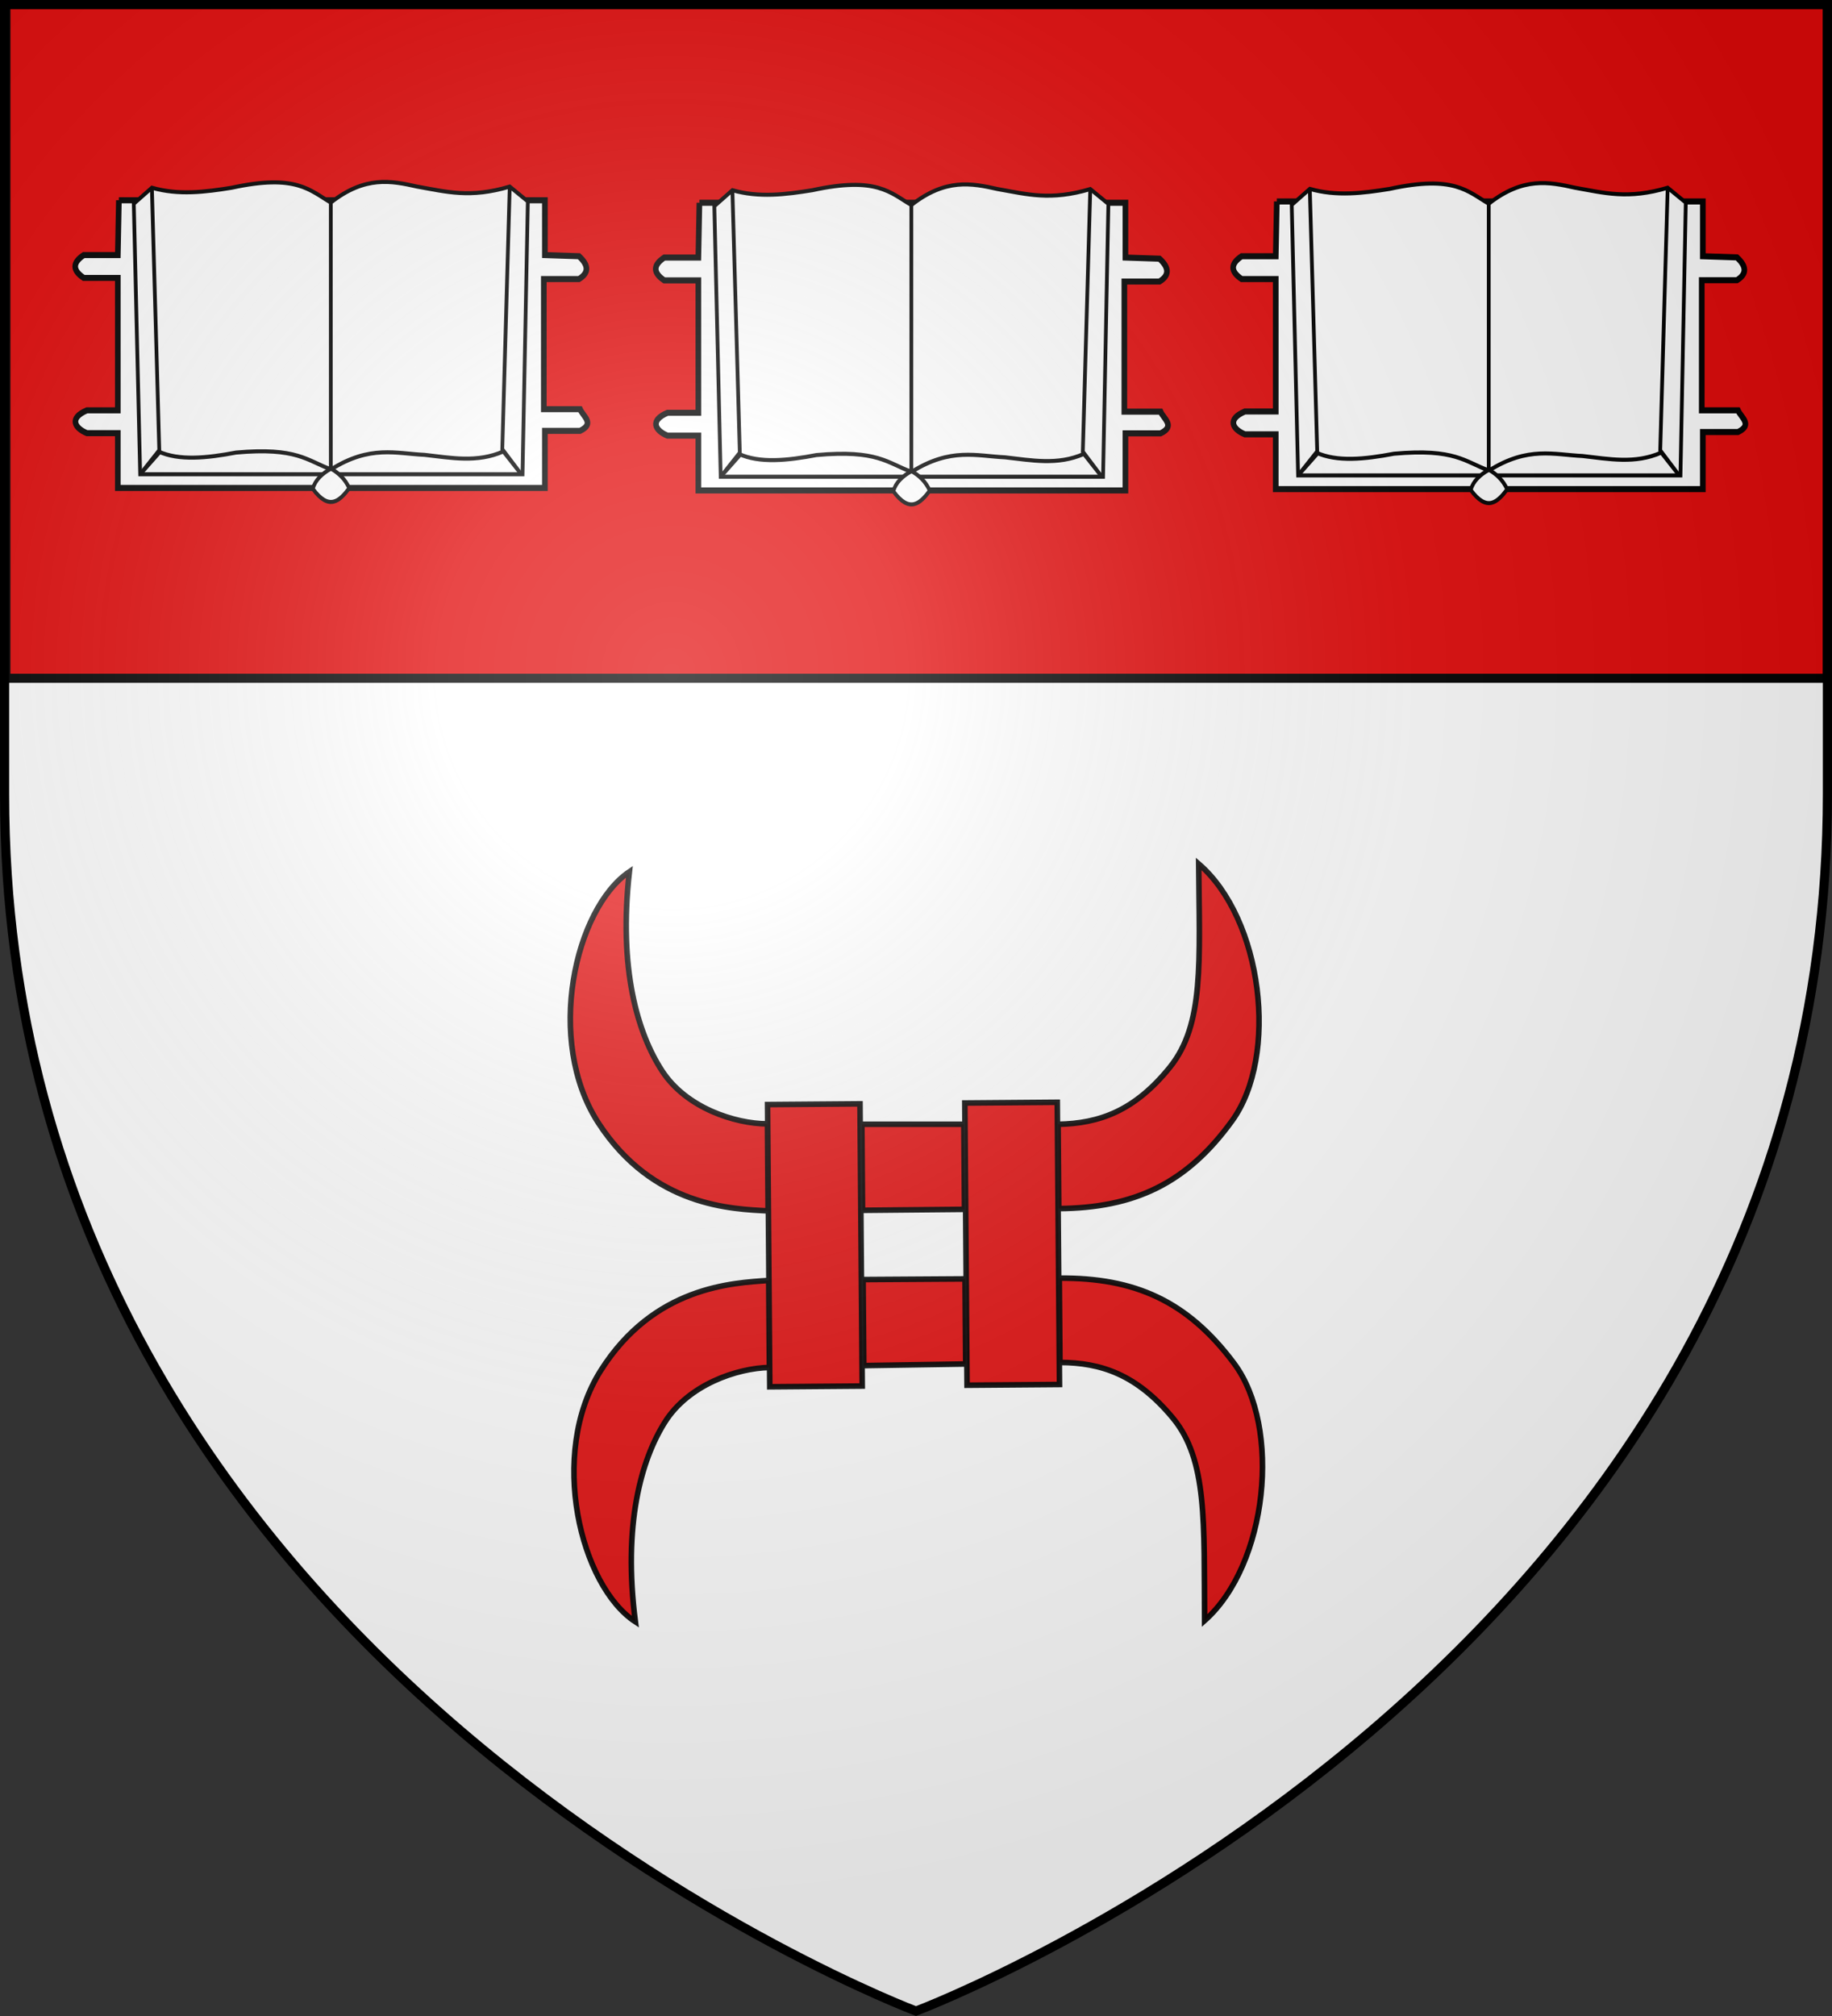 <?xml version="1.0" encoding="UTF-8" standalone="no"?>
<svg
   xmlns:osb="http://www.openswatchbook.org/uri/2009/osb"
   xmlns:dc="http://purl.org/dc/elements/1.1/"
   xmlns:cc="http://creativecommons.org/ns#"
   xmlns:rdf="http://www.w3.org/1999/02/22-rdf-syntax-ns#"
   xmlns:svg="http://www.w3.org/2000/svg"
   xmlns="http://www.w3.org/2000/svg"
   xmlns:xlink="http://www.w3.org/1999/xlink"
   xmlns:sodipodi="http://sodipodi.sourceforge.net/DTD/sodipodi-0.dtd"
   xmlns:inkscape="http://www.inkscape.org/namespaces/inkscape"
   width="600"
   height="660"
   viewBox="-300 -300 600 660"
   id="svg2"
   version="1.1"
   inkscape:version="0.48.2 r9819"
   sodipodi:docname="Blason_Libin (Lux).svg">
  <rect x="-300" y="-300" width="600" height="660" fill="#333333" stroke="none"/>
  <sodipodi:namedview
     pagecolor="#ffffff"
     bordercolor="#666666"
     borderopacity="1"
     objecttolerance="10"
     gridtolerance="10"
     guidetolerance="10"
     inkscape:pageopacity="0"
     inkscape:pageshadow="2"
     inkscape:window-width="1366"
     inkscape:window-height="706"
     id="namedview27"
     showgrid="false"
     inkscape:zoom="0.8408018"
     inkscape:cx="300"
     inkscape:cy="330.74678"
     inkscape:window-x="-8"
     inkscape:window-y="-8"
     inkscape:window-maximized="1"
     inkscape:current-layer="layer4" />
  <defs
     id="defs4">
    <linearGradient
       id="linearGradient3829"
       osb:paint="solid">
      <stop
         style="stop-color:#000000;stop-opacity:1;"
         offset="0"
         id="stop3831" />
    </linearGradient>
    <radialGradient
       id="Gradient1"
       gradientUnits="userSpaceOnUse"
       cx="-80"
       cy="-80"
       r="405">
      <stop
         style="stop-color:#fff;stop-opacity:0.31"
         offset="0"
         id="stop7" />
      <stop
         style="stop-color:#fff;stop-opacity:0.25"
         offset="0.19"
         id="stop9" />
      <stop
         style="stop-color:#6b6b6b;stop-opacity:0.125"
         offset="0.6"
         id="stop11" />
      <stop
         style="stop-color:#000;stop-opacity:0.125"
         offset="1"
         id="stop13" />
    </radialGradient>
    <clipPath
       id="shield_cut">
      <path
         id="shield"
         d="M-298.5,-298.5 h597 v258.5 C 298.5,246.2 0,358.39 0,358.39 0,358.39 -298.5,246.2 -298.5,-40z" />
    </clipPath>
    <linearGradient
       inkscape:collect="always"
       xlink:href="#linearGradient3829"
       id="linearGradient3833"
       x1="-301.347"
       y1="-139.661"
       x2="-0.347"
       y2="-139.661"
       gradientUnits="userSpaceOnUse"
       gradientTransform="translate(2,-8)" />
  </defs>
  <g
     id="layer4"
     inkscape:label="Fond écu"
     inkscape:groupmode="layer">
    <use
       xlink:href="#shield"
       id="use18"
       fill="#e20909"
       style="fill:#ffffff" />
    <rect
       style="fill:#e20909;fill-opacity:1;stroke:#000000;stroke-width:2.987;stroke-linejoin:miter;stroke-miterlimit:4;stroke-opacity:1;stroke-dasharray:none;stroke-dashoffset:0"
       id="rect4019"
       width="596.567"
       height="221.941"
       x="-298.072"
       y="-299.89" />
    <path
       id="path5185"
       style="opacity:0.943;fill:#e20909;fill-opacity:1;fill-rule:nonzero;stroke:#000000;stroke-width:1.827;stroke-miterlimit:4;stroke-opacity:1;stroke-dashoffset:2.189"
       d="m 46.266,60.866 c 0.243,30.796 0.487,61.592 0.73,92.388 -10.093,0.08 -20.186,0.16 -30.279,0.239 -0.243,-30.796 -0.487,-61.592 -0.73,-92.388 10.093,-0.08 20.186,-0.16 30.279,-0.239 z m -64.607,0.511 c 0.243,30.796 0.487,61.592 0.73,92.388 -10.093,0.08 -20.186,0.16 -30.279,0.239 -0.243,-30.796 -0.487,-61.592 -0.73,-92.388 10.093,-0.08 20.186,-0.16 30.279,-0.239 z m -85.623,6.346 c -17.653,-27.064 -7.696,-70.328 10.093,-82.338 -3.594,31.824 2.677,52.887 10.718,65.218 7.905,12.122 23.809,17.274 34.5,17.339 0.075,9.498 0.15,18.985 0.225,28.483 -11.814,-0.628 -37.66,-1.293 -55.537,-28.701 z m 86.232,0.339 c 11.138,0.011 22.266,-0.009 33.402,-0.003 0.073,9.289 0.147,18.567 0.22,27.856 C 4.762,96.019 -6.383,96.142 -17.51,96.231 -17.584,86.838 -17.659,77.455 -17.733,68.062 z m 64.27,0.014 C 60.069,67.814 71.606,63.704 83.146,49.41 94.446,35.414 92.836,14.831 92.583,-17.188 113.532,0.805 118.892,45.684 103.529,66.913 88.557,87.602 71.435,95.459 46.756,95.671 46.683,86.469 46.61,77.278 46.537,68.076 z M -103.3,148.774 c -17.219,27.34 -6.581,70.441 11.392,82.168 -4.095,-31.764 1.84,-52.922 9.683,-65.379 7.71,-12.245 23.528,-17.649 34.214,-17.882 -0.075,-9.498 -0.15,-18.985 -0.225,-28.483 -11.8,0.814 -37.626,1.888 -55.064,29.576 z m 86.196,-1.703 c 11.134,-0.187 22.259,-0.343 33.391,-0.525 -0.073,-9.289 -0.147,-18.567 -0.22,-27.856 -11.125,0.071 -22.268,0.125 -33.393,0.212 0.074,9.393 0.148,18.776 0.223,28.169 z m 64.248,-1.031 c 13.531,0.048 25.129,3.975 36.891,18.085 11.517,13.816 10.233,34.421 10.487,66.441 20.657,-18.322 25.306,-63.28 9.613,-84.264 -15.294,-20.45 -32.535,-28.035 -57.209,-27.857 0.073,9.202 0.145,18.393 0.218,27.595 z"
       inkscape:connector-curvature="0" />
    <g
       transform="matrix(0.616,0,0,0.66,-392.12,-558.272)"
       id="layer1-5">
      <path
         inkscape:connector-curvature="0"
         d="m 212.75,490.671 226.495,0 0,27.179 18.12,0.566 c 5.285,4.53 5.285,8.305 0,11.325 l -18.686,0 0,64.551 19.252,0 c 1.709,3.586 7.994,7.172 0,10.759 l -18.686,0 0,28.312 -227.061,0 0,-27.179 -16.421,0 c -6.498,-2.481 -9.659,-7.498 0,-11.325 l 16.421,0 0,-65.684 -18.12,0 c -6.04,-3.775 -6.04,-7.55 0,-11.325 l 18.12,0 0.566,-27.179 z"
         id="path3324"
         style="fill:#ffffff;fill-opacity:1;fill-rule:evenodd;stroke:#000000;stroke-width:3;stroke-linecap:butt;stroke-linejoin:miter;stroke-miterlimit:4;stroke-opacity:1;stroke-dasharray:none" />
      <path
         inkscape:connector-curvature="0"
         d="m 220.677,492.369 3.397,134.198 203.279,0 2.831,-135.331 -9.626,-7.361 c -21.132,5.889 -33.582,2.565 -49.263,0 -13.776,-2.904 -27.658,-5.418 -45.865,7.927 -11.149,-6.056 -18.375,-14.319 -52.66,-7.361 -14.156,2.137 -28.312,3.8 -42.468,0 l -9.626,7.927 z"
         id="path3326"
         style="fill:#ffffff;fill-opacity:1;fill-rule:evenodd;stroke:#000000;stroke-width:2;stroke-linecap:butt;stroke-linejoin:miter;stroke-miterlimit:4;stroke-opacity:1;stroke-dasharray:none" />
      <path
         inkscape:connector-curvature="0"
         d="m 230.303,485.008 3.964,130.801 -10.192,10.759 9.626,-11.325 c 11.059,4.722 25.791,3.321 41.335,0.566 32.524,-2.718 37.713,4.028 50.527,8.349 20.749,-12.193 34.649,-7.853 49.697,-7.216 13.967,1.446 27.934,4.089 41.902,-1.699 l 9.06,10.759 -9.626,-11.891 3.964,-130.235"
         id="path3328"
         style="fill:none;stroke:#000000;stroke-width:2;stroke-linecap:butt;stroke-linejoin:miter;stroke-miterlimit:4;stroke-opacity:1;stroke-dasharray:none" />
      <path
         inkscape:connector-curvature="0"
         d="m 325.431,623.736 0,-133.066"
         id="path3330"
         style="fill:none;stroke:#000000;stroke-width:2;stroke-linecap:butt;stroke-linejoin:miter;stroke-miterlimit:4;stroke-opacity:1;stroke-dasharray:none" />
      <path
         inkscape:connector-curvature="0"
         d="m 325.535,623.778 c -4.793,2.459 -8.364,5.598 -9.693,9.982 8.63,10.988 14.173,6.192 19.385,-0.289 -2.173,-4.5 -5.595,-7.502 -9.693,-9.693 z"
         id="path3332"
         style="fill:#ffffff;fill-opacity:1;fill-rule:evenodd;stroke:#000000;stroke-width:2;stroke-linecap:butt;stroke-linejoin:miter;stroke-miterlimit:4;stroke-opacity:1;stroke-dasharray:none" />
    </g>
    <g
       transform="matrix(0.616,0,0,0.66,-201.988,-557.461)"
       id="layer1-5-3">
      <path
         inkscape:connector-curvature="0"
         d="m 212.75,490.671 226.495,0 0,27.179 18.12,0.566 c 5.285,4.53 5.285,8.305 0,11.325 l -18.686,0 0,64.551 19.252,0 c 1.709,3.586 7.994,7.172 0,10.759 l -18.686,0 0,28.312 -227.061,0 0,-27.179 -16.421,0 c -6.498,-2.481 -9.659,-7.498 0,-11.325 l 16.421,0 0,-65.684 -18.12,0 c -6.04,-3.775 -6.04,-7.55 0,-11.325 l 18.12,0 0.566,-27.179 z"
         id="path3324-4"
         style="fill:#ffffff;fill-opacity:1;fill-rule:evenodd;stroke:#000000;stroke-width:3;stroke-linecap:butt;stroke-linejoin:miter;stroke-miterlimit:4;stroke-opacity:1;stroke-dasharray:none" />
      <path
         inkscape:connector-curvature="0"
         d="m 220.677,492.369 3.397,134.198 203.279,0 2.831,-135.331 -9.626,-7.361 c -21.132,5.889 -33.582,2.565 -49.263,0 -13.776,-2.904 -27.658,-5.418 -45.865,7.927 -11.149,-6.056 -18.375,-14.319 -52.66,-7.361 -14.156,2.137 -28.312,3.8 -42.468,0 l -9.626,7.927 z"
         id="path3326-1"
         style="fill:#ffffff;fill-opacity:1;fill-rule:evenodd;stroke:#000000;stroke-width:2;stroke-linecap:butt;stroke-linejoin:miter;stroke-miterlimit:4;stroke-opacity:1;stroke-dasharray:none" />
      <path
         inkscape:connector-curvature="0"
         d="m 230.303,485.008 3.964,130.801 -10.192,10.759 9.626,-11.325 c 11.059,4.722 25.791,3.321 41.335,0.566 32.524,-2.718 37.713,4.028 50.527,8.349 20.749,-12.193 34.649,-7.853 49.697,-7.216 13.967,1.446 27.934,4.089 41.902,-1.699 l 9.06,10.759 -9.626,-11.891 3.964,-130.235"
         id="path3328-1"
         style="fill:none;stroke:#000000;stroke-width:2;stroke-linecap:butt;stroke-linejoin:miter;stroke-miterlimit:4;stroke-opacity:1;stroke-dasharray:none" />
      <path
         inkscape:connector-curvature="0"
         d="m 325.431,623.736 0,-133.066"
         id="path3330-3"
         style="fill:none;stroke:#000000;stroke-width:2;stroke-linecap:butt;stroke-linejoin:miter;stroke-miterlimit:4;stroke-opacity:1;stroke-dasharray:none" />
      <path
         inkscape:connector-curvature="0"
         d="m 325.535,623.778 c -4.793,2.459 -8.364,5.598 -9.693,9.982 8.63,10.988 14.173,6.192 19.385,-0.289 -2.173,-4.5 -5.595,-7.502 -9.693,-9.693 z"
         id="path3332-8"
         style="fill:#ffffff;fill-opacity:1;fill-rule:evenodd;stroke:#000000;stroke-width:2;stroke-linecap:butt;stroke-linejoin:miter;stroke-miterlimit:4;stroke-opacity:1;stroke-dasharray:none" />
    </g>
    <g
       transform="matrix(0.616,0,0,0.66,-12.883,-557.893)"
       id="layer1-5-7">
      <path
         inkscape:connector-curvature="0"
         d="m 212.75,490.671 226.495,0 0,27.179 18.12,0.566 c 5.285,4.53 5.285,8.305 0,11.325 l -18.686,0 0,64.551 19.252,0 c 1.709,3.586 7.994,7.172 0,10.759 l -18.686,0 0,28.312 -227.061,0 0,-27.179 -16.421,0 c -6.498,-2.481 -9.659,-7.498 0,-11.325 l 16.421,0 0,-65.684 -18.12,0 c -6.04,-3.775 -6.04,-7.55 0,-11.325 l 18.12,0 0.566,-27.179 z"
         id="path3324-42"
         style="fill:#ffffff;fill-opacity:1;fill-rule:evenodd;stroke:#000000;stroke-width:3;stroke-linecap:butt;stroke-linejoin:miter;stroke-miterlimit:4;stroke-opacity:1;stroke-dasharray:none" />
      <path
         inkscape:connector-curvature="0"
         d="m 220.677,492.369 3.397,134.198 203.279,0 2.831,-135.331 -9.626,-7.361 c -21.132,5.889 -33.582,2.565 -49.263,0 -13.776,-2.904 -27.658,-5.418 -45.865,7.927 -11.149,-6.056 -18.375,-14.319 -52.66,-7.361 -14.156,2.137 -28.312,3.8 -42.468,0 l -9.626,7.927 z"
         id="path3326-7"
         style="fill:#ffffff;fill-opacity:1;fill-rule:evenodd;stroke:#000000;stroke-width:2;stroke-linecap:butt;stroke-linejoin:miter;stroke-miterlimit:4;stroke-opacity:1;stroke-dasharray:none" />
      <path
         inkscape:connector-curvature="0"
         d="m 230.303,485.008 3.964,130.801 -10.192,10.759 9.626,-11.325 c 11.059,4.722 25.791,3.321 41.335,0.566 32.524,-2.718 37.713,4.028 50.527,8.349 20.749,-12.193 34.649,-7.853 49.697,-7.216 13.967,1.446 27.934,4.089 41.902,-1.699 l 9.06,10.759 -9.626,-11.891 3.964,-130.235"
         id="path3328-7"
         style="fill:none;stroke:#000000;stroke-width:2;stroke-linecap:butt;stroke-linejoin:miter;stroke-miterlimit:4;stroke-opacity:1;stroke-dasharray:none" />
      <path
         inkscape:connector-curvature="0"
         d="m 325.431,623.736 0,-133.066"
         id="path3330-9"
         style="fill:none;stroke:#000000;stroke-width:2;stroke-linecap:butt;stroke-linejoin:miter;stroke-miterlimit:4;stroke-opacity:1;stroke-dasharray:none" />
      <path
         inkscape:connector-curvature="0"
         d="m 325.535,623.778 c -4.793,2.459 -8.364,5.598 -9.693,9.982 8.63,10.988 14.173,6.192 19.385,-0.289 -2.173,-4.5 -5.595,-7.502 -9.693,-9.693 z"
         id="path3332-3"
         style="fill:#ffffff;fill-opacity:1;fill-rule:evenodd;stroke:#000000;stroke-width:2;stroke-linecap:butt;stroke-linejoin:miter;stroke-miterlimit:4;stroke-opacity:1;stroke-dasharray:none" />
    </g>
  </g>
  <g
     id="layer3"
     inkscape:label="Meubles"
     inkscape:groupmode="layer" />
  <g
     id="layer2"
     inkscape:label="Reflet final"
     inkscape:groupmode="layer"
     sodipodi:insensitive="true">
    <use
       xlink:href="#shield"
       fill="url(#Gradient1)"
       id="use22" />
  </g>
  <g
     id="layer1"
     inkscape:label="Contour final"
     inkscape:groupmode="layer"
     sodipodi:insensitive="true">
    <use
       xlink:href="#shield"
       style="fill:none;stroke:#000;stroke-width:3"
       id="use25" />
  </g>
</svg>
